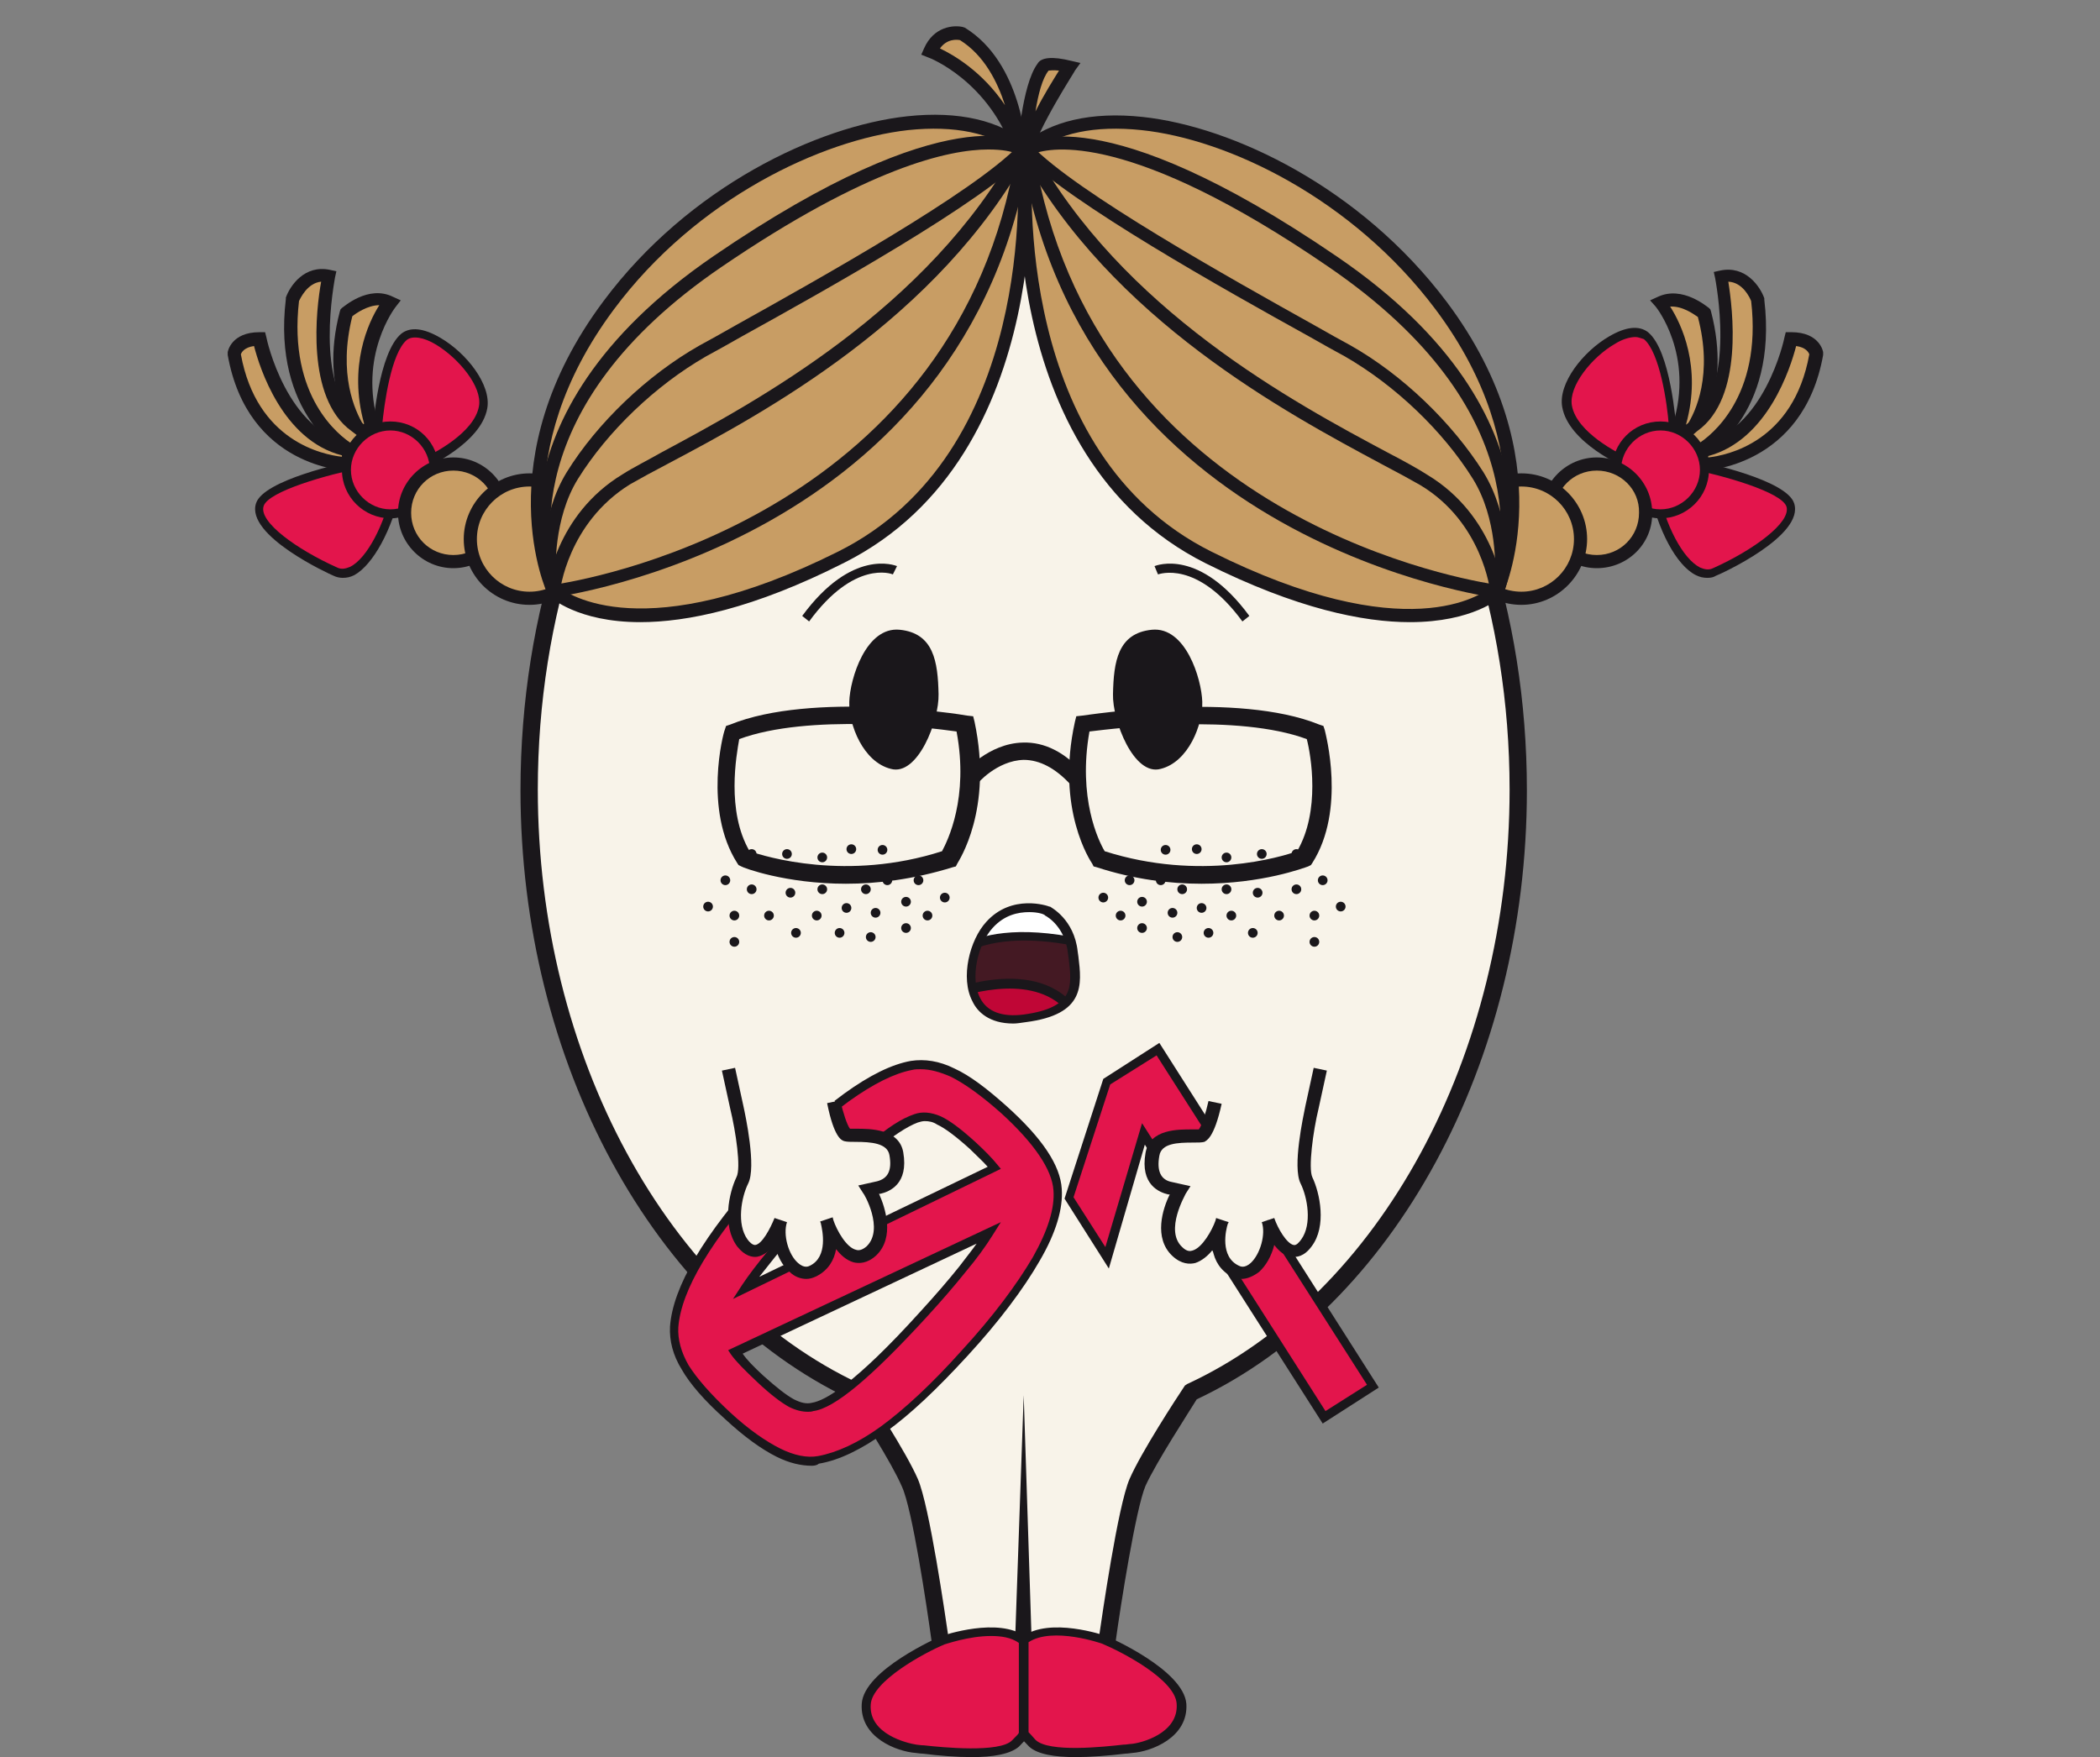 <?xml version="1.0" encoding="utf-8"?>
<!-- Generator: Adobe Illustrator 19.2.0, SVG Export Plug-In . SVG Version: 6.00 Build 0)  -->
<svg version="1.1" id="Calque_1" xmlns="http://www.w3.org/2000/svg" xmlns:xlink="http://www.w3.org/1999/xlink" x="0px" y="0px"
	 viewBox="0 0 303.4 253.9" style="enable-background:new 0 0 303.4 253.9;" xml:space="preserve">
<rect x="0" y="0" width="303.4" height="253.9" fill="#808080" stroke="none"/>
<style type="text/css">
	.st0{display:none;fill:#D1D6D1;}
	.st1{fill:#FFFFFF;}
	.st2{fill:#E3154C;}
	.st3{fill:#1A171B;}
	.st4{fill:#C89D64;}
	.st5{fill:#F8F3E9;}
	.st6{clip-path:url(#SVGID_2_);}
	.st7{fill:#441923;}
	.st8{clip-path:url(#SVGID_4_);}
	.st9{clip-path:url(#SVGID_6_);}
	.st10{fill:#C00636;}
	.st11{fill:none;}
</style>
<circle class="st0" cx="151.7" cy="126.9" r="124.5"/>
<g>
	<g>
		<path class="st1" d="M211.1,113.7c-3.7-9-10.7-13.6-20.8-13.6c0,0-6.6,0-12.1,0c2.1-4.6,4.3-11.4,4.3-19.5c0-2.2-0.2-4.5-0.6-6.9
			c-1.6-9.4-8-14.4-17.2-13.4c-3.6,0.4-4.9,3.9-7.9,12.2c-2.5,6.9-5.9,16.4-10.8,24c-3.6,5.6-10.1,10-15.6,12.7v-0.7h-40V168h40.1
			v-3.3c6.3-0.3,9.9-0.1,10.7,0.1l7.2,4.2l5.4,3.3c5.2,2.8,28,3.1,37.7,1.6c12.6-1.8,15.6-12.1,15.7-12.6
			C208.1,158.1,216.7,127.5,211.1,113.7z M199.6,159.3c-0.1,0.2-1.9,5.9-9.3,6.9c-10.5,1.6-30,0.6-32.9-0.8l-4.8-3l-9-5.1
			c-2.1-0.7-6.8-0.8-13.2-0.5v-39.2c6.5-2.6,16.4-8.2,22.1-16.9c5.5-8.4,9-18.3,11.7-25.6c0,0,2.3-5.8,2.9-7.1c4,0,6.2,2.2,7,7
			c0.3,1.9,0.5,3.7,0.5,5.5c0,11.8-6.1,21.2-6.1,21.3l-4,6.1h25.8c6.9,0,11.1,2.7,13.6,8.7C207.7,126.2,202,150.7,199.6,159.3z"/>
	</g>
</g>
<g>
	<g>
		<g>
			<g>
				<g>
					<g>
						<path class="st2" d="M241.6,61.8c0,0-0.7-10.7-3.8-13.2s-12.2,5.3-11.4,10.2s8.9,8.3,8.9,8.3L241.6,61.8z"/>
					</g>
				</g>
			</g>
		</g>
		<g>
			<g>
				<g>
					<g>
						<path class="st3" d="M235.4,67.8l-0.4-0.2c-0.3-0.1-8.4-3.6-9.3-8.8c-0.6-3.4,3-8,6.8-10.2c2.4-1.4,4.3-1.6,5.6-0.6
							c3.3,2.7,4,13.3,4.1,13.7V62L235.4,67.8z M236.3,48.7c-0.8,0-1.9,0.3-3,1c-3.3,1.9-6.7,6.1-6.2,8.9c0.7,3.9,6.7,6.9,8.2,7.6
							l5.8-4.7c-0.2-3.1-1.3-10.6-3.6-12.5C237.1,48.9,236.7,48.7,236.3,48.7z"/>
					</g>
				</g>
			</g>
		</g>
	</g>
	<g>
		<g>
			<g>
				<g>
					<g>
						<path class="st2" d="M244,67c0,0,13.6,2.7,14.7,5.9c1.1,3.2-6.3,7.6-10.9,9.7c-3.3,1.5-7.3-4.8-8.8-12.1C237,61,244,67,244,67
							z"/>
					</g>
				</g>
			</g>
		</g>
		<g>
			<g>
				<g>
					<g>
						<path class="st3" d="M246.7,83.5c-0.6,0-1.1-0.1-1.7-0.4c-2.8-1.4-5.5-6.5-6.7-12.4c-0.7-3.3-0.4-5.2,0.8-5.9
							c1.7-1,4.5,1.1,5.1,1.6c2.7,0.5,13.9,3,15,6.3c1.6,4.7-10.7,10.3-11.3,10.5C247.6,83.4,247.2,83.5,246.7,83.5z M240.2,65.8
							c-0.2,0-0.3,0-0.5,0.1c-0.3,0.2-1,1-0.2,4.6c1.1,5.4,3.6,10.2,6.1,11.5c0.7,0.3,1.3,0.4,1.9,0.1c5.8-2.6,11.3-6.6,10.6-8.9
							c-0.7-2.1-9.1-4.5-14.2-5.5h-0.2l-0.1-0.1C242.7,66.7,241.2,65.8,240.2,65.8z"/>
					</g>
				</g>
			</g>
		</g>
	</g>
	<g>
		<g>
			<g>
				<g>
					<path class="st4" d="M246.1,67c0,0,13.5-0.2,16.3-15.9c0,0-0.3-2.1-3.6-2.1c0,0-2.9,14.3-13.2,16.2L246.1,67z"/>
				</g>
			</g>
		</g>
		<g>
			<g>
				<g>
					<path class="st3" d="M245.4,68l-1.1-3.6l1.1-0.2c9.5-1.7,12.4-15.3,12.4-15.4L258,48h0.8c4.1,0,4.6,2.8,4.6,2.9v0.2v0.2
						C260.5,67.5,246.3,68,246.1,68H245.4z M246.8,65.9v0.2c2.7-0.3,12.3-2.2,14.6-14.9c-0.1-0.3-0.5-1-1.9-1.2
						C258.7,53.1,255.4,63.6,246.8,65.9z"/>
				</g>
			</g>
		</g>
	</g>
	<g>
		<g>
			<g>
				<g>
					<path class="st4" d="M243.8,63c0,0,5.4-6.4,2.4-17.8c0,0-3.3-3-6.3-1.5c0,0,5.9,7.3,2.6,17.9L243.8,63z"/>
				</g>
			</g>
		</g>
		<g>
			<g>
				<g>
					<path class="st3" d="M243.9,64.4l-2.4-2.6l0.2-0.5c3.1-10-2.4-16.9-2.5-17l-0.8-0.9l1.1-0.5c3.6-1.7,7.2,1.5,7.4,1.6l0.2,0.2
						l0.1,0.3c3.1,11.8-2.3,18.4-2.6,18.6L243.9,64.4z M243.6,61.3l0.1,0.2c1.3-2,3.8-7.4,1.6-15.7c-0.6-0.4-2.2-1.6-4-1.5
						C242.9,46.8,245.9,53,243.6,61.3z"/>
				</g>
			</g>
		</g>
	</g>
	<g>
		<g>
			<g>
				<g>
					<path class="st4" d="M245.6,65.2c0,0,10.4-5.6,8.4-21.9c0,0-1.5-4.2-5.3-3.4c0,0,3.4,16.5-3.9,21.7l-3.1,2.5L245.6,65.2z"/>
				</g>
			</g>
		</g>
		<g>
			<g>
				<g>
					<path class="st3" d="M245.7,66.2l-6.1-1.7l4.6-3.6c6.8-4.8,3.6-20.6,3.6-20.7l-0.2-0.9l0.9-0.2c3.7-0.8,5.8,2.3,6.4,4v0.2
						c2,16.8-8.5,22.6-8.9,22.8L245.7,66.2z M243.7,63.6l1.7,0.5c1.7-1.1,9.2-6.7,7.6-20.6c-0.2-0.5-1.2-2.7-3.3-2.8
						c0.6,3.8,2.3,16.8-4.5,21.6L243.7,63.6z"/>
				</g>
			</g>
		</g>
	</g>
	<g>
		<g>
			<g>
				<g>
					<g>
						<circle class="st2" cx="239.9" cy="67.9" r="6.3"/>
					</g>
				</g>
			</g>
		</g>
		<g>
			<g>
				<g>
					<g>
						<path class="st3" d="M239.9,74.9c-3.8,0-7-3.1-7-7s3.1-7,7-7s7,3.1,7,7S243.7,74.9,239.9,74.9z M239.9,62.2
							c-3.1,0-5.7,2.6-5.7,5.7s2.6,5.7,5.7,5.7s5.7-2.6,5.7-5.7S243,62.2,239.9,62.2z"/>
					</g>
				</g>
			</g>
		</g>
	</g>
	<g>
		<g>
			<g>
				<g>
					<g>
						<path class="st5" d="M219.3,114.1c0-51.1-32-92.5-71.4-92.5S76.5,63,76.5,114.1c0,40.1,19.7,74.2,47.3,87
							c0.7,1.1,6,9.2,7.7,13c1.8,4.1,4.4,22.8,4.4,22.8s4,5.2,12.1,1.7c8.1,3.5,12.1-1.7,12.1-1.7s2.5-18.6,4.4-22.8
							c1.7-3.8,6.9-11.9,7.7-13C199.6,188.3,219.3,154.2,219.3,114.1z"/>
					</g>
				</g>
			</g>
		</g>
		<g>
			<g>
				<g>
					<g>
						<path class="st3" d="M142.6,241.2c-5.1,0-7.8-3.4-7.8-3.4l-0.2-0.3v-0.3c-0.7-5.1-2.8-19.2-4.3-22.4
							c-1.5-3.5-6.2-10.8-7.4-12.6c-28.5-13.5-47.7-48.8-47.7-88c0-51.7,32.6-93.7,72.7-93.7s72.7,42,72.7,93.7
							c0,39.3-19.2,74.6-47.7,88c-1.1,1.8-5.8,9-7.4,12.5c-1.4,3.3-3.6,17.3-4.3,22.4v0.3l-0.2,0.3c0,0.1-4.5,5.8-13.1,2.3
							C145.9,240.8,144.1,241.2,142.6,241.2z M137,236.4c0.8,0.9,4.2,3.8,10.4,1.1l0.5-0.2l0.5,0.2c6.1,2.7,9.5-0.2,10.4-1.1
							c0.4-2.7,2.7-18.8,4.4-22.7s6.8-11.7,7.8-13.2l0.2-0.3l0.3-0.2c27.9-12.9,46.6-47.5,46.6-85.9c0-50.3-31.5-91.2-70.2-91.2
							s-70.2,40.9-70.2,91.2c0,38.4,18.7,72.9,46.6,85.9l0.3,0.2l0.2,0.3c1,1.5,6.1,9.3,7.8,13.2C134.3,217.6,136.6,233.7,137,236.4
							z"/>
					</g>
				</g>
			</g>
		</g>
	</g>
	<g>
		<g>
			<g>
				<g>
					<g>
						<path class="st2" d="M54.6,61.8c0,0,0.7-10.7,3.8-13.2s12.2,5.3,11.4,10.2s-8.9,8.3-8.9,8.3L54.6,61.8z"/>
					</g>
				</g>
			</g>
		</g>
		<g>
			<g>
				<g>
					<g>
						<path class="st3" d="M60.8,67.8l-6.9-5.6v-0.3c0-0.4,0.8-11,4.1-13.7c1.3-1,3.2-0.8,5.6,0.6C67.4,51,71,55.6,70.4,59
							c-0.9,5.1-8.9,8.6-9.3,8.8H60.8z M55.2,61.6l5.8,4.7c1.5-0.7,7.5-3.7,8.2-7.6c0.5-2.8-2.9-6.9-6.2-8.9
							c-1.8-1.1-3.4-1.3-4.2-0.7C56.5,51,55.5,58.4,55.2,61.6z"/>
					</g>
				</g>
			</g>
		</g>
	</g>
	<g>
		<g>
			<g>
				<g>
					<g>
						<path class="st2" d="M52.2,67c0,0-13.6,2.7-14.7,5.9c-1.1,3.2,6.3,7.6,10.9,9.7c3.3,1.5,7.3-4.8,8.8-12.1
							C59.3,61,52.2,67,52.2,67z"/>
					</g>
				</g>
			</g>
		</g>
		<g>
			<g>
				<g>
					<g>
						<path class="st3" d="M49.5,83.5c-0.4,0-0.9-0.1-1.3-0.3C47.7,83,35.4,77.4,37,72.7c1.1-3.3,12.3-5.8,15-6.3
							c0.7-0.6,3.4-2.6,5.1-1.6c1.2,0.7,1.5,2.7,0.8,5.9c-1.2,5.8-4,10.9-6.7,12.4C50.6,83.4,50.1,83.5,49.5,83.5z M56,65.8
							c-0.9,0-2.5,0.9-3.4,1.7l-0.1,0.1h-0.2c-5.1,1-13.5,3.4-14.2,5.5c-0.8,2.3,4.8,6.3,10.6,8.9c0.6,0.3,1.2,0.2,1.9-0.1
							c2.4-1.2,5-6.1,6.1-11.5c0.7-3.6,0.1-4.4-0.2-4.6C56.3,65.8,56.2,65.8,56,65.8z"/>
					</g>
				</g>
			</g>
		</g>
	</g>
	<g>
		<g>
			<g>
				<g>
					<path class="st4" d="M50.1,67c0,0-13.5-0.2-16.3-15.9c0,0,0.3-2.1,3.6-2.1c0,0,2.9,14.3,13.2,16.2L50.1,67z"/>
				</g>
			</g>
		</g>
		<g>
			<g>
				<g>
					<path class="st3" d="M50.8,68h-0.7c-0.1,0-14.3-0.4-17.2-16.7v-0.2v-0.2c0-0.1,0.5-2.9,4.6-2.9h0.8l0.2,0.8
						c0,0.1,2.9,13.7,12.4,15.4l1.1,0.2L50.8,68z M34.8,51.2C37.1,63.8,46.7,65.7,49.4,66v-0.2C40.8,63.6,37.5,53.1,36.7,50
						C35.3,50.2,34.9,50.9,34.8,51.2z"/>
				</g>
			</g>
		</g>
	</g>
	<g>
		<g>
			<g>
				<g>
					<path class="st4" d="M52.4,63c0,0-5.4-6.4-2.4-17.8c0,0,3.3-3,6.3-1.5c0,0-5.9,7.3-2.6,17.9L52.4,63z"/>
				</g>
			</g>
		</g>
		<g>
			<g>
				<g>
					<path class="st3" d="M52.4,64.4l-0.7-0.8c-0.2-0.3-5.7-6.9-2.6-18.6l0.1-0.3l0.2-0.2c0.2-0.1,3.8-3.4,7.4-1.6l1.1,0.5l-0.7,0.9
						c-0.1,0.1-5.5,7.1-2.5,17l0.2,0.5L52.4,64.4z M50.9,45.7c-2.1,8.4,0.4,13.7,1.6,15.7l0.1-0.2c-2.3-8.3,0.6-14.6,2.2-17.1
						C53.1,44.1,51.4,45.3,50.9,45.7z"/>
				</g>
			</g>
		</g>
	</g>
	<g>
		<g>
			<g>
				<g>
					<path class="st4" d="M50.7,65.2c0,0-10.4-5.6-8.4-21.9c0,0,1.5-4.2,5.3-3.4c0,0-3.4,16.5,3.9,21.7l3.1,2.5L50.7,65.2z"/>
				</g>
			</g>
		</g>
		<g>
			<g>
				<g>
					<path class="st3" d="M50.5,66.2L50.2,66c-0.4-0.2-10.9-6.1-8.9-22.8V43c0.6-1.7,2.7-4.8,6.4-4l0.9,0.2l-0.2,0.9
						c0,0.2-3.2,15.9,3.5,20.7l4.6,3.6L50.5,66.2z M43.2,43.5c-1.6,13.9,5.9,19.5,7.6,20.6l1.7-0.5l-1.7-1.3
						c-6.7-4.8-5.1-17.8-4.4-21.6C44.4,40.9,43.4,43.1,43.2,43.5z"/>
				</g>
			</g>
		</g>
	</g>
	<g>
		<g>
			<g>
				<g>
					<g>
						<circle class="st2" cx="56.4" cy="67.9" r="6.3"/>
					</g>
				</g>
			</g>
		</g>
		<g>
			<g>
				<g>
					<g>
						<path class="st3" d="M56.4,74.9c-3.8,0-7-3.1-7-7s3.1-7,7-7s7,3.1,7,7S60.2,74.9,56.4,74.9z M56.4,62.2
							c-3.1,0-5.7,2.6-5.7,5.7s2.6,5.7,5.7,5.7s5.7-2.6,5.7-5.7S59.5,62.2,56.4,62.2z"/>
					</g>
				</g>
			</g>
		</g>
	</g>
	<g>
		<g>
			<g>
				<g>
					<circle class="st4" cx="65.5" cy="74.1" r="7.1"/>
				</g>
			</g>
		</g>
		<g>
			<g>
				<g>
					<path class="st3" d="M65.5,82.1c-4.4,0-8-3.6-8-8s3.6-8,8-8s8,3.6,8,8S69.9,82.1,65.5,82.1z M65.5,68c-3.4,0-6.1,2.7-6.1,6.1
						s2.7,6.1,6.1,6.1c3.4,0,6.1-2.7,6.1-6.1S68.9,68,65.5,68z"/>
				</g>
			</g>
		</g>
	</g>
	<g>
		<g>
			<g>
				<g>
					<circle class="st4" cx="230.7" cy="74.1" r="7.1"/>
				</g>
			</g>
		</g>
		<g>
			<g>
				<g>
					<path class="st3" d="M230.7,82.1c-4.4,0-8-3.6-8-8s3.6-8,8-8s8,3.6,8,8C238.8,78.5,235.2,82.1,230.7,82.1z M230.7,68
						c-3.4,0-6.1,2.7-6.1,6.1s2.7,6.1,6.1,6.1c3.4,0,6.1-2.7,6.1-6.1C236.9,70.7,234.1,68,230.7,68z"/>
				</g>
			</g>
		</g>
	</g>
	<g>
		<g>
			<g>
				<g>
					<circle class="st4" cx="76.5" cy="77.9" r="8.6"/>
				</g>
			</g>
		</g>
		<g>
			<g>
				<g>
					<path class="st3" d="M76.5,87.4c-5.3,0-9.5-4.3-9.5-9.5s4.3-9.5,9.5-9.5s9.5,4.3,9.5,9.5S81.7,87.4,76.5,87.4z M76.5,70.3
						c-4.2,0-7.6,3.4-7.6,7.6s3.4,7.6,7.6,7.6s7.6-3.4,7.6-7.6C84.1,73.7,80.7,70.3,76.5,70.3z"/>
				</g>
			</g>
		</g>
	</g>
	<g>
		<g>
			<g>
				<g>
					<circle class="st4" cx="219.8" cy="77.9" r="8.6"/>
				</g>
			</g>
		</g>
		<g>
			<g>
				<g>
					<path class="st3" d="M219.8,87.4c-5.3,0-9.5-4.3-9.5-9.5s4.3-9.5,9.5-9.5c5.3,0,9.5,4.3,9.5,9.5S225,87.4,219.8,87.4z
						 M219.8,70.3c-4.2,0-7.6,3.4-7.6,7.6s3.4,7.6,7.6,7.6c4.2,0,7.6-3.4,7.6-7.6C227.4,73.7,224,70.3,219.8,70.3z"/>
				</g>
			</g>
		</g>
	</g>
	<g>
		<g>
			<g>
				<g>
					<path class="st4" d="M147.4,22c0,0-0.5-12.3-8.5-17.1c0,0-3.1-0.7-4.6,2.5C134.4,7.4,143.7,10.8,147.4,22z"/>
				</g>
			</g>
		</g>
		<g>
			<g>
				<g>
					<path class="st3" d="M148.7,28.8l-2.2-6.5c-3.5-10.6-12.3-14-12.4-14l-1-0.4l0.4-0.9c1.4-3.2,4.3-3.4,5.6-3.1l0.3,0.1
						c8.3,5.1,8.9,17.4,8.9,17.9L148.7,28.8z M135.8,7c1.9,0.9,6.1,3.3,9.4,8.2c-1.1-3.4-3-7.2-6.5-9.4C138.2,5.7,136.8,5.6,135.8,7
						z"/>
				</g>
			</g>
		</g>
	</g>
	<g>
		<g>
			<g>
				<g>
					<path class="st4" d="M147.9,22.6c0,0,0.6-10.2,2.9-13c0,0,0.2-0.8,3.8,0C154.6,9.6,149.1,17.9,147.9,22.6z"/>
				</g>
			</g>
		</g>
		<g>
			<g>
				<g>
					<path class="st3" d="M148.8,22.9l-1.9-0.3c0.1-1.1,0.7-10.3,3-13.4c0.5-0.9,2.1-1.1,4.9-0.4l1.3,0.3l-0.8,1.1
						C155.4,10.2,150,18.3,148.8,22.9z M151.5,10.2c-0.9,1.1-1.5,3.4-1.9,5.9c1.2-2.4,2.6-4.6,3.4-5.9
						C152.1,10.1,151.7,10.2,151.5,10.2z"/>
				</g>
			</g>
		</g>
	</g>
	<g>
		<g>
			<g>
				<g>
					<path class="st4" d="M147.9,21.6c0,0,4.5,43.5-26.3,58.9S80,85.4,80,85.4s-8.9-18.6,8-41.3S136,11.4,147.9,21.6z"/>
				</g>
			</g>
		</g>
		<g>
			<g>
				<g>
					<path class="st3" d="M92.5,89.9c-9.1,0-13-3.6-13.2-3.8l-0.2-0.3c-0.1-0.2-9-19.4,8.1-42.3c12.3-16.5,30.9-25.3,43.9-26.7
						c7.4-0.8,13.4,0.6,17.4,4l0.3,0.2v0.4c0,0.4,4.2,44.3-26.8,59.9C108.8,88,99.2,89.9,92.5,89.9z M80.7,84.8
						c1.2,1,12.4,8.9,40.4-5.1c28.4-14.2,26.2-53.3,25.8-57.6c-3.6-2.9-9-4-15.7-3.3c-12.5,1.4-30.6,9.9-42.5,25.9
						C73.2,65.5,79.9,83,80.7,84.8z"/>
				</g>
			</g>
		</g>
	</g>
	<g>
		<g>
			<g>
				<g>
					<path class="st3" d="M79.4,86.5l-0.3-0.7c-0.1-0.3-10.3-25.3,24-48.8c34.2-23.4,44.9-16.5,45.3-16.2l0.5,0.3l-0.1,0.6
						c-8.9,56.7-68.2,64.5-68.7,64.6L79.4,86.5z M142.8,21.6c-5.7,0-17.5,2.6-38.6,17C74.3,59,79.3,80.3,80.6,84.4
						c6.8-1.1,57.8-11,66.2-62.2C146.2,21.9,144.9,21.6,142.8,21.6z"/>
				</g>
			</g>
		</g>
	</g>
	<g>
		<g>
			<g>
				<g>
					<path class="st3" d="M80.9,85.5L79,85.3c0-0.4,1.2-10.9,11-16.8c1.4-0.9,3.4-1.9,5.7-3.2c13.4-7.2,38.4-20.6,51.3-44.2l1.7,0.9
						c-13.1,24.1-38.4,37.7-52,44.9c-2.3,1.2-4.3,2.3-5.7,3.1C82,75.6,80.9,85.4,80.9,85.5z"/>
				</g>
			</g>
		</g>
	</g>
	<g>
		<g>
			<g>
				<g>
					<path class="st3" d="M78.4,82.7c0-0.3-0.4-8.2,3.5-14.5c4.4-7.1,11.6-14,19.2-18.3c1.3-0.7,3.1-1.7,5.2-2.9
						c12-6.7,34.4-19.2,40.9-26l1.4,1.3c-6.7,7-29.3,19.6-41.4,26.3c-2.1,1.2-3.9,2.2-5.2,2.9c-7.3,4.2-14.2,10.8-18.5,17.7
						c-3.6,5.8-3.2,13.3-3.2,13.4L78.4,82.7z"/>
				</g>
			</g>
		</g>
	</g>
	<g>
		<g>
			<g>
				<g>
					<path class="st4" d="M148.3,21.6c0,0-4.5,43.5,26.3,58.9s41.6,4.9,41.6,4.9s8.9-18.6-8-41.3S160.2,11.4,148.3,21.6z"/>
				</g>
			</g>
		</g>
		<g>
			<g>
				<g>
					<path class="st3" d="M203.7,89.9c-6.7,0-16.3-1.9-29.5-8.5c-31.1-15.6-26.9-59.4-26.8-59.9v-0.4l0.3-0.2c4-3.4,10-4.8,17.4-4
						c13,1.4,31.5,10.2,43.9,26.7c17.1,22.8,8.2,42.1,8.1,42.3l-0.2,0.3C216.7,86.4,212.8,89.9,203.7,89.9z M149.2,22.1
						c-0.3,4.3-2.6,43.4,25.8,57.6c28.2,14.1,39.2,6.2,40.4,5.1c0.8-1.9,7.5-19.4-8-40.1c-12-16-30-24.6-42.5-25.9
						C158.2,18.1,152.8,19.2,149.2,22.1z"/>
				</g>
			</g>
		</g>
	</g>
	<g>
		<g>
			<g>
				<g>
					<path class="st3" d="M216.9,86.5l-0.7-0.1c-0.6-0.1-59.9-7.9-68.7-64.6l-0.1-0.6l0.5-0.3c0.4-0.3,11.1-7.2,45.3,16.2
						c34.3,23.4,24.1,48.5,24,48.8L216.9,86.5z M149.4,22.2c8.5,51.3,59.5,61.1,66.2,62.2c1.4-4.1,6.6-25.1-23.6-45.8
						C163.3,18.9,151.8,21.3,149.4,22.2z"/>
				</g>
			</g>
		</g>
	</g>
	<g>
		<g>
			<g>
				<g>
					<path class="st3" d="M215.3,85.5c0-0.1-1.1-10-10.1-15.4c-1.4-0.8-3.4-1.9-5.7-3.1c-13.6-7.3-38.9-20.8-52-44.9l1.7-0.9
						c12.8,23.6,37.8,37,51.3,44.2c2.3,1.2,4.3,2.3,5.7,3.2c9.8,5.9,11,16.4,11,16.8L215.3,85.5z"/>
				</g>
			</g>
		</g>
	</g>
	<g>
		<g>
			<g>
				<g>
					<path class="st3" d="M217.9,82.7l-1.9-0.1c0-0.1,0.4-7.6-3.2-13.4c-4.3-6.9-11.2-13.5-18.5-17.7c-1.3-0.7-3.1-1.7-5.2-2.9
						c-12.1-6.7-34.6-19.3-41.4-26.3L149,21c6.5,6.8,28.9,19.3,40.9,26c2.1,1.2,3.9,2.2,5.2,2.9c7.6,4.3,14.7,11.2,19.2,18.3
						C218.2,74.5,217.9,82.4,217.9,82.7z"/>
				</g>
			</g>
		</g>
	</g>
	<g>
		<g>
			<g>
				<g>
					<g>
						<g>
							<path class="st2" d="M139.4,195.6c-4.4,4.8-8.3,8.5-11.7,11c-3.4,2.5-6.6,4-9.4,4.5c-1.7,0.3-3.7-0.1-5.8-1.2
								c-2.2-1-4.6-2.8-7.4-5.4c-2.9-2.6-4.9-4.9-6.1-6.9s-1.7-3.9-1.6-5.8c0.4-5.5,4.8-13,13.3-22.3c4.3-4.7,8.2-8.3,11.7-10.9
								c3.5-2.6,6.7-4.1,9.3-4.6c1.9-0.3,3.8,0,6,1.1c2.1,1,4.6,2.8,7.5,5.4c4.9,4.5,7.5,8.3,7.7,11.5c0.2,2.7-0.8,6-3.1,10
								C147.5,186,144.1,190.5,139.4,195.6z M116.8,175.1c-2,2.2-3.7,4.2-5.2,6s-2.8,3.5-3.8,5l35.9-17.4c-0.8-1-1.8-2-3.2-3.2
								c-2-1.9-3.7-3.1-4.9-3.6c-1.2-0.6-2.3-0.7-3.3-0.3c-1.7,0.6-3.8,2-6.4,4.2C123.5,168,120.4,171.1,116.8,175.1z M109.9,199.3
								c1.9,1.7,3.4,2.9,4.5,3.5s2.1,0.8,3,0.6c2.9-0.4,8.2-4.8,15.9-13.3c2.2-2.5,4.1-4.7,5.7-6.6c1.6-1.9,2.8-3.7,3.9-5.3
								l-36.7,17.2C106.9,196.4,108.1,197.6,109.9,199.3z"/>
						</g>
					</g>
				</g>
			</g>
		</g>
		<g>
			<g>
				<g>
					<g>
						<g>
							<path class="st3" d="M117.3,211.8c-1.6,0-3.3-0.4-5.1-1.3c-2.2-1.1-4.7-2.9-7.5-5.5c-2.9-2.6-5-5-6.2-7.1
								c-1.3-2.1-1.8-4.2-1.7-6.2c0.4-5.7,4.8-13.2,13.4-22.7c4.3-4.7,8.2-8.4,11.8-11c3.6-2.6,6.8-4.2,9.6-4.7c2-0.3,4.1,0,6.3,1.1
								c2.2,1,4.7,2.9,7.6,5.5c5.1,4.6,7.7,8.5,7.9,11.9c0.2,2.8-0.8,6.3-3.2,10.4c-2.3,4-5.8,8.7-10.4,13.7
								c-4.4,4.8-8.3,8.5-11.8,11s-6.7,4.1-9.7,4.6C118.1,211.7,117.7,211.8,117.3,211.8z M133,154.5c-0.4,0-0.8,0-1.2,0.1
								c-2.6,0.5-5.6,2-9.1,4.5s-7.4,6.2-11.6,10.8c-8.3,9.2-12.7,16.5-13.1,21.9c-0.1,1.7,0.4,3.6,1.5,5.5c1.2,1.9,3.2,4.2,6,6.8
								c2.7,2.5,5.2,4.2,7.2,5.2s3.9,1.4,5.5,1.1c2.7-0.5,5.8-1.9,9.1-4.3c3.4-2.5,7.3-6.1,11.6-10.9l0,0c4.6-5,8-9.6,10.3-13.5
								c2.2-3.9,3.2-7.1,3-9.7c-0.2-3-2.8-6.8-7.5-11.1c-2.8-2.5-5.3-4.3-7.3-5.3C135.8,154.9,134.4,154.5,133,154.5z M116.7,204
								c-0.8,0-1.7-0.2-2.7-0.7c-1.1-0.6-2.7-1.8-4.6-3.6l0,0c-1.8-1.7-3.1-3-3.8-4l-0.4-0.6l39.4-18.5l-1.2,1.9
								c-1,1.6-2.3,3.4-3.9,5.3c-1.6,2-3.5,4.2-5.7,6.6c-7.9,8.6-13.2,13.1-16.3,13.5C117.2,204,117,204,116.7,204z M110.3,198.8
								c1.9,1.7,3.3,2.8,4.4,3.4c1,0.5,1.8,0.7,2.6,0.5c1.9-0.3,6.2-2.7,15.6-13.1c2.2-2.4,4.1-4.6,5.7-6.6c0.9-1.2,1.8-2.3,2.5-3.3
								l-33.8,15.9C107.9,196.5,108.9,197.5,110.3,198.8L110.3,198.8z M105.9,187.7l1.3-2c1-1.5,2.3-3.2,3.8-5s3.3-3.9,5.2-6
								c3.6-4,6.8-7.2,9.3-9.4c2.6-2.3,4.8-3.7,6.6-4.3c1.1-0.4,2.4-0.3,3.8,0.3c1.3,0.6,2.9,1.8,5,3.7c1.3,1.2,2.4,2.3,3.2,3.3
								l0.5,0.6L105.9,187.7z M133.6,162c-0.3,0-0.7,0.1-1,0.2c-1.6,0.6-3.7,2-6.2,4.1c-2.5,2.2-5.6,5.3-9.2,9.3l0,0
								c-2,2.2-3.7,4.2-5.2,6c-0.8,1-1.6,2-2.3,2.9l33-15.9c-0.7-0.8-1.6-1.6-2.6-2.6c-2-1.8-3.6-3-4.7-3.5
								C134.8,162.1,134.2,162,133.6,162z"/>
						</g>
					</g>
				</g>
			</g>
		</g>
	</g>
	<g>
		<g>
			<g>
				<g>
					<g>
						<g>
							<path class="st2" d="M165.2,163.8l-5.2,17.9l-5.5-8.6l5.5-16.8l7.4-4.7l31,48.7l-7.1,4.5L165.2,163.8z"/>
						</g>
					</g>
				</g>
			</g>
		</g>
		<g>
			<g>
				<g>
					<g>
						<g>
							<path class="st3" d="M191.1,205.7l-25.7-40.3l-5.2,17.9l-6.4-10.1l5.6-17.3l8.1-5.2l31.7,49.8L191.1,205.7z M165,162.3
								l26.5,41.6l6-3.8l-30.4-47.6l-6.7,4.2l-5.3,16.3l4.6,7.2L165,162.3z"/>
						</g>
					</g>
				</g>
			</g>
		</g>
	</g>
	<g>
		<g>
			<g>
				<g>
					<path class="st3" d="M122.2,127.7c-8.7,0-14.8-2.3-15.1-2.5l-0.4-0.2l-0.2-0.3c-4.9-7.7-2-18.8-1.8-19.2l0.2-0.6l0.6-0.2
						c11.8-4.8,33.3-1.5,34.2-1.3l0.9,0.1l0.2,0.8c2.7,12.7-2.3,20.1-2.5,20.5l-0.2,0.4l-0.4,0.1
						C131.9,127.1,126.7,127.7,122.2,127.7z M108.3,123c2.3,0.8,14.1,4.4,27.8,0c0.8-1.5,3.9-7.7,2.1-17.3
						c-4.1-0.6-21.4-2.6-31.4,1.1C106.4,109.1,104.9,117.2,108.3,123z"/>
				</g>
			</g>
		</g>
	</g>
	<g>
		<g>
			<g>
				<g>
					<path class="st3" d="M173.6,127.7c-4.5,0-9.7-0.6-15.2-2.4l-0.4-0.1l-0.2-0.4c-0.2-0.3-5.3-7.8-2.5-20.5l0.2-0.8l0.9-0.1
						c0.9-0.1,22.4-3.5,34.2,1.3l0.6,0.2l0.2,0.6c0.1,0.5,3.1,11.5-1.8,19.2l-0.2,0.3l-0.4,0.2C188.4,125.4,182.4,127.7,173.6,127.7
						z M159.6,123c13.8,4.4,25.6,0.8,27.8,0c3.4-5.8,2-13.9,1.4-16.2c-10-3.7-27.3-1.6-31.4-1.1C155.7,115.3,158.7,121.5,159.6,123z
						"/>
				</g>
			</g>
		</g>
	</g>
	<g>
		<g>
			<g>
				<g>
					<path class="st3" d="M135.6,100.3c-0.1-4.7-0.7-8.8-5.6-9.3c-4.9-0.5-7.2,7.1-7.3,10.4s2,8.7,6,9.7
						C132.6,112.2,135.7,104.1,135.6,100.3z"/>
				</g>
			</g>
		</g>
	</g>
	<g>
		<g>
			<g>
				<g>
					<path class="st3" d="M116.9,89.8l-1-0.8c7.2-9.8,13.4-7.3,13.7-7.2L129,83C128.8,82.9,123.4,80.9,116.9,89.8z"/>
				</g>
			</g>
		</g>
	</g>
	<g>
		<g>
			<g>
				<g>
					<path class="st3" d="M160.8,100.3c0.1-4.7,0.7-8.8,5.6-9.3c4.9-0.5,7.2,7.1,7.3,10.4s-2,8.7-6,9.7
						C163.8,112.2,160.7,104.1,160.8,100.3z"/>
				</g>
			</g>
		</g>
	</g>
	<g>
		<g>
			<g>
				<g>
					<path class="st3" d="M179.5,89.8c-6.6-9-12.1-6.8-12.2-6.8l-0.5-1.2c0.3-0.1,6.5-2.6,13.7,7.2L179.5,89.8z"/>
				</g>
			</g>
		</g>
	</g>
	<g>
		<g>
			<g>
				<g>
					<g>
						<circle class="st3" cx="102.3" cy="131" r="0.7"/>
					</g>
				</g>
			</g>
		</g>
		<g>
			<g>
				<g>
					<g>
						<circle class="st3" cx="106.1" cy="136.1" r="0.7"/>
					</g>
				</g>
			</g>
		</g>
		<g>
			<g>
				<g>
					<g>
						<circle class="st3" cx="106.1" cy="132.3" r="0.7"/>
					</g>
				</g>
			</g>
		</g>
		<g>
			<g>
				<g>
					<g>
						<circle class="st3" cx="108.6" cy="128.5" r="0.7"/>
					</g>
				</g>
			</g>
		</g>
		<g>
			<g>
				<g>
					<g>
						<circle class="st3" cx="111.1" cy="132.3" r="0.7"/>
					</g>
				</g>
			</g>
		</g>
		<g>
			<g>
				<g>
					<g>
						<circle class="st3" cx="115" cy="134.8" r="0.7"/>
					</g>
				</g>
			</g>
		</g>
		<g>
			<g>
				<g>
					<g>
						<circle class="st3" cx="114.2" cy="129" r="0.7"/>
					</g>
				</g>
			</g>
		</g>
		<g>
			<g>
				<g>
					<g>
						<circle class="st3" cx="118" cy="132.3" r="0.7"/>
					</g>
				</g>
			</g>
		</g>
		<g>
			<g>
				<g>
					<g>
						<circle class="st3" cx="121.3" cy="134.8" r="0.7"/>
					</g>
				</g>
			</g>
		</g>
		<g>
			<g>
				<g>
					<g>
						<circle class="st3" cx="122.3" cy="131.2" r="0.7"/>
					</g>
				</g>
			</g>
		</g>
		<g>
			<g>
				<g>
					<g>
						<circle class="st3" cx="118.8" cy="128.5" r="0.7"/>
					</g>
				</g>
			</g>
		</g>
		<g>
			<g>
				<g>
					<g>
						<circle class="st3" cx="113.7" cy="123.4" r="0.7"/>
					</g>
				</g>
			</g>
		</g>
		<g>
			<g>
				<g>
					<g>
						<circle class="st3" cx="108.6" cy="123.4" r="0.7"/>
					</g>
				</g>
			</g>
		</g>
		<g>
			<g>
				<g>
					<g>
						<circle class="st3" cx="104.8" cy="127.2" r="0.7"/>
					</g>
				</g>
			</g>
		</g>
		<g>
			<g>
				<g>
					<g>
						<circle class="st3" cx="118.8" cy="123.9" r="0.7"/>
					</g>
				</g>
			</g>
		</g>
		<g>
			<g>
				<g>
					<g>
						<circle class="st3" cx="125.1" cy="128.5" r="0.7"/>
					</g>
				</g>
			</g>
		</g>
		<g>
			<g>
				<g>
					<g>
						<circle class="st3" cx="125.8" cy="135.4" r="0.7"/>
					</g>
				</g>
			</g>
		</g>
		<g>
			<g>
				<g>
					<g>
						<circle class="st3" cx="126.5" cy="131.9" r="0.7"/>
					</g>
				</g>
			</g>
		</g>
		<g>
			<g>
				<g>
					<g>
						<circle class="st3" cx="130.9" cy="134.1" r="0.7"/>
					</g>
				</g>
			</g>
		</g>
		<g>
			<g>
				<g>
					<g>
						<circle class="st3" cx="130.9" cy="130.3" r="0.7"/>
					</g>
				</g>
			</g>
		</g>
		<g>
			<g>
				<g>
					<g>
						<circle class="st3" cx="134" cy="132.3" r="0.7"/>
					</g>
				</g>
			</g>
		</g>
		<g>
			<g>
				<g>
					<g>
						<circle class="st3" cx="132.7" cy="127.2" r="0.7"/>
					</g>
				</g>
			</g>
		</g>
		<g>
			<g>
				<g>
					<g>
						<circle class="st3" cx="123" cy="122.7" r="0.7"/>
					</g>
				</g>
			</g>
		</g>
		<g>
			<g>
				<g>
					<g>
						<circle class="st3" cx="127.5" cy="122.8" r="0.7"/>
					</g>
				</g>
			</g>
		</g>
		<g>
			<g>
				<g>
					<g>
						<circle class="st3" cx="128.2" cy="127.2" r="0.7"/>
					</g>
				</g>
			</g>
		</g>
		<g>
			<g>
				<g>
					<g>
						<circle class="st3" cx="136.5" cy="129.7" r="0.7"/>
					</g>
				</g>
			</g>
		</g>
	</g>
	<g>
		<g>
			<g>
				<g>
					<g>
						<circle class="st3" cx="193.7" cy="131" r="0.7"/>
					</g>
				</g>
			</g>
		</g>
		<g>
			<g>
				<g>
					<g>
						<circle class="st3" cx="189.9" cy="136.1" r="0.7"/>
					</g>
				</g>
			</g>
		</g>
		<g>
			<g>
				<g>
					<g>
						<circle class="st3" cx="189.9" cy="132.3" r="0.7"/>
					</g>
				</g>
			</g>
		</g>
		<g>
			<g>
				<g>
					<g>
						<circle class="st3" cx="187.3" cy="128.5" r="0.7"/>
					</g>
				</g>
			</g>
		</g>
		<g>
			<g>
				<g>
					<g>
						<circle class="st3" cx="184.8" cy="132.3" r="0.7"/>
					</g>
				</g>
			</g>
		</g>
		<g>
			<g>
				<g>
					<g>
						<circle class="st3" cx="181" cy="134.8" r="0.7"/>
					</g>
				</g>
			</g>
		</g>
		<g>
			<g>
				<g>
					<g>
						<circle class="st3" cx="181.7" cy="129" r="0.7"/>
					</g>
				</g>
			</g>
		</g>
		<g>
			<g>
				<g>
					<g>
						<circle class="st3" cx="177.9" cy="132.3" r="0.7"/>
					</g>
				</g>
			</g>
		</g>
		<g>
			<g>
				<g>
					<g>
						<circle class="st3" cx="174.6" cy="134.8" r="0.7"/>
					</g>
				</g>
			</g>
		</g>
		<g>
			<g>
				<g>
					<g>
						<circle class="st3" cx="173.6" cy="131.2" r="0.7"/>
					</g>
				</g>
			</g>
		</g>
		<g>
			<g>
				<g>
					<g>
						<circle class="st3" cx="177.2" cy="128.5" r="0.7"/>
					</g>
				</g>
			</g>
		</g>
		<g>
			<g>
				<g>
					<g>
						<circle class="st3" cx="182.3" cy="123.4" r="0.7"/>
					</g>
				</g>
			</g>
		</g>
		<g>
			<g>
				<g>
					<g>
						<circle class="st3" cx="187.3" cy="123.4" r="0.7"/>
					</g>
				</g>
			</g>
		</g>
		<g>
			<g>
				<g>
					<g>
						<circle class="st3" cx="191.1" cy="127.2" r="0.7"/>
					</g>
				</g>
			</g>
		</g>
		<g>
			<g>
				<g>
					<g>
						<circle class="st3" cx="177.2" cy="123.9" r="0.7"/>
					</g>
				</g>
			</g>
		</g>
		<g>
			<g>
				<g>
					<g>
						<circle class="st3" cx="170.8" cy="128.5" r="0.7"/>
					</g>
				</g>
			</g>
		</g>
		<g>
			<g>
				<g>
					<g>
						<circle class="st3" cx="170.1" cy="135.4" r="0.7"/>
					</g>
				</g>
			</g>
		</g>
		<g>
			<g>
				<g>
					<g>
						<circle class="st3" cx="169.4" cy="131.9" r="0.7"/>
					</g>
				</g>
			</g>
		</g>
		<g>
			<g>
				<g>
					<g>
						<circle class="st3" cx="165" cy="134.1" r="0.7"/>
					</g>
				</g>
			</g>
		</g>
		<g>
			<g>
				<g>
					<g>
						<circle class="st3" cx="165" cy="130.3" r="0.7"/>
					</g>
				</g>
			</g>
		</g>
		<g>
			<g>
				<g>
					<g>
						<circle class="st3" cx="161.9" cy="132.3" r="0.7"/>
					</g>
				</g>
			</g>
		</g>
		<g>
			<g>
				<g>
					<g>
						<circle class="st3" cx="163.2" cy="127.2" r="0.7"/>
					</g>
				</g>
			</g>
		</g>
		<g>
			<g>
				<g>
					<g>
						<circle class="st3" cx="172.9" cy="122.7" r="0.7"/>
					</g>
				</g>
			</g>
		</g>
		<g>
			<g>
				<g>
					<g>
						<circle class="st3" cx="168.4" cy="122.8" r="0.7"/>
					</g>
				</g>
			</g>
		</g>
		<g>
			<g>
				<g>
					<g>
						<circle class="st3" cx="167.7" cy="127.2" r="0.7"/>
					</g>
				</g>
			</g>
		</g>
		<g>
			<g>
				<g>
					<g>
						<circle class="st3" cx="159.4" cy="129.7" r="0.7"/>
					</g>
				</g>
			</g>
		</g>
	</g>
	<g>
		<g>
			<g>
				<defs>
					<path id="SVGID_1_" d="M151.4,131.6c0,0-4.9-1.7-8.4,2.1s-5,14.8,5.1,13.5c8.4-1.1,7.5-5.1,7-9.5
						C154.6,133.1,151.4,131.6,151.4,131.6z"/>
				</defs>
				<clipPath id="SVGID_2_">
					<use xlink:href="#SVGID_1_"  style="overflow:visible;"/>
				</clipPath>
				<g class="st6">
					<g>
						<g>
							<g>
								<polygon class="st7" points="135.3,129 155.7,129.6 157.7,148.7 134.2,148.2 								"/>
							</g>
						</g>
					</g>
					<g>
						<g>
							<g>
								<path class="st3" d="M158.4,149.3l-24.9-0.5l1.2-20.5l21.5,0.6L158.4,149.3z M134.9,147.6L157,148l-1.9-17.9l-19.1-0.5
									L134.9,147.6z"/>
							</g>
						</g>
					</g>
				</g>
			</g>
			<g>
				<defs>
					<path id="SVGID_3_" d="M151.4,131.6c0,0-4.9-1.7-8.4,2.1s-5,14.8,5.1,13.5c8.4-1.1,7.5-5.1,7-9.5
						C154.6,133.1,151.4,131.6,151.4,131.6z"/>
				</defs>
				<clipPath id="SVGID_4_">
					<use xlink:href="#SVGID_3_"  style="overflow:visible;"/>
				</clipPath>
				<g class="st8">
					<g>
						<g>
							<g>
								<path class="st1" d="M137.9,138.1c0,0,5-5.1,19.8-1.4l-4.2-6.9h-12.7L137.9,138.1z"/>
							</g>
						</g>
					</g>
					<g>
						<g>
							<g>
								<path class="st3" d="M136.4,140.5l4-11.4h13.5l5.2,8.5l-1.5-0.4c-14.2-3.5-19.2,1.2-19.2,1.3L136.4,140.5z M141.3,130.4
									l-2.2,6.1c2.4-1.3,7.7-2.9,17.3-0.8l-3.2-5.3H141.3z"/>
							</g>
						</g>
					</g>
				</g>
			</g>
			<g>
				<defs>
					<path id="SVGID_5_" d="M151.4,131.6c0,0-4.9-1.7-8.4,2.1s-5,14.8,5.1,13.5c8.4-1.1,7.5-5.1,7-9.5
						C154.6,133.1,151.4,131.6,151.4,131.6z"/>
				</defs>
				<clipPath id="SVGID_6_">
					<use xlink:href="#SVGID_5_"  style="overflow:visible;"/>
				</clipPath>
				<g class="st9">
					<g>
						<g>
							<g>
								<path class="st10" d="M136,144.3c0,0,13.8-6,19.3,2.4l-9.7,5.6L136,144.3z"/>
							</g>
						</g>
					</g>
					<g>
						<g>
							<g>
								<path class="st3" d="M145.6,153l-10.8-9l1-0.4c0.6-0.3,14.3-6.1,20.1,2.6l0.4,0.6L145.6,153z M137.2,144.5l8.5,7l8.7-5.1
									C149.8,140.6,140.3,143.4,137.2,144.5z"/>
							</g>
						</g>
					</g>
				</g>
			</g>
		</g>
		<g>
			<g>
				<g>
					<g>
						<path class="st3" d="M146.4,147.9c-3.5,0-5.2-1.7-5.9-3.2c-1.8-3.4-0.4-8.9,2-11.5c3.7-4.1,8.9-2.3,9.1-2.2h0.1
							c0.1,0.1,3.5,1.8,4,6.5l0.1,0.7c0.5,4.1,1,8.4-7.6,9.5C147.5,147.8,146.9,147.9,146.4,147.9z M148.7,131.8
							c-1.6,0-3.6,0.4-5.3,2.3c-2.1,2.3-3.3,7.2-1.8,10.1c1,2,3.2,2.8,6.3,2.4c7.3-1,7-4,6.5-8.1l-0.1-0.7c-0.4-3.8-2.9-5.3-3.3-5.5
							C150.9,132.1,150,131.8,148.7,131.8z"/>
					</g>
				</g>
			</g>
		</g>
	</g>
	<g>
		<g>
			<g>
				<g>
					<path class="st3" d="M154.7,113.4c-2.2-2.4-4.5-3.6-6.8-3.6c-3.9,0.1-6.8,3.5-6.8,3.6l-2-1.6c0.1-0.2,3.7-4.4,8.7-4.5
						c3.1-0.1,6.1,1.4,8.8,4.5L154.7,113.4z"/>
				</g>
			</g>
		</g>
	</g>
	<g>
		<g>
			<g>
				<g>
					<g>
						<path class="st5" d="M120.6,159.1c0,0,1,4.4,1.9,4.8c1,0.3,6.5-0.8,7.1,2.7s-1.1,4.6-2.5,4.9c-1.4,0.3-1.4,0.3-1.4,0.3
							s3.5,5.9,0.3,8.9c-3.2,3-6-2.9-6.5-4.6c0,0,1.9,5.6-2,7.5c-3,1.5-5.8-4.1-4.7-7.5c0,0-2.6,7.3-5.6,3.3c-1.9-2.5-1.1-6.8,0-9
							s-0.8-10.5-0.8-10.5l-1.2-5.5"/>
					</g>
				</g>
			</g>
		</g>
		<g>
			<g>
				<g>
					<g>
						<path class="st3" d="M116.5,184.8c-0.8,0-1.7-0.3-2.4-1c-1.1-0.9-1.8-2.4-2.2-3.9c-0.7,0.8-1.5,1.5-2.5,1.7
							c-0.7,0.1-1.8-0.1-2.9-1.5c-2.2-3-1.2-7.7-0.1-10c0.7-1.3-0.1-6.6-0.9-9.9l-1.2-5.5l1.9-0.4l1.2,5.5c0.3,1.4,1.9,8.8,0.7,11.2
							c-1,2-1.7,5.9-0.1,8.1c0.3,0.4,0.7,0.8,1.1,0.8c1-0.1,2.2-2.4,2.8-3.9l1.8,0.6c-0.6,1.8,0.2,4.7,1.6,5.9
							c0.9,0.8,1.5,0.5,1.7,0.4c2.7-1.3,1.8-5.2,1.6-6.1c0-0.1-0.1-0.2-0.1-0.3l1.8-0.6c0,0.1,0.1,0.3,0.1,0.4
							c0.5,1.5,1.9,4,3.3,4.3c0.3,0.1,0.8,0.1,1.5-0.5c2.6-2.5-0.4-7.7-0.5-7.7l-0.7-1.1l2.7-0.6c1.6-0.4,2.2-1.6,1.8-3.8
							c-0.3-1.7-2.6-1.9-4.9-1.9c-0.7,0-1.2,0-1.6-0.1s-1.5-0.5-2.5-5.5l1.9-0.4c0.4,1.8,1,3.6,1.4,4.1c0.2,0,0.6,0,0.9,0
							c2,0,6.2,0,6.8,3.4c0.8,4.6-2,5.7-3.3,6H127c0.9,2,2.3,6.3-0.4,8.9c-1.3,1.2-2.5,1.2-3.3,1c-1-0.3-1.8-1-2.5-1.9
							c-0.3,1.6-1.1,3-2.8,3.9C117.4,184.7,116.9,184.8,116.5,184.8z"/>
					</g>
				</g>
			</g>
		</g>
	</g>
	<g>
		<g>
			<g>
				<g>
					<g>
						<path class="st5" d="M175.3,159.1c0,0-1,4.4-1.9,4.8c-1,0.3-6.5-0.8-7.1,2.7s1.1,4.6,2.5,4.9c1.4,0.3,1.4,0.3,1.4,0.3
							s-3.5,5.9-0.3,8.9s6-2.9,6.5-4.6c0,0-1.9,5.6,2,7.5c3,1.5,5.8-4.1,4.7-7.5c0,0,2.6,7.3,5.6,3.3c1.9-2.5,1.1-6.8,0-9
							s0.8-10.5,0.8-10.5l1.2-5.5"/>
					</g>
				</g>
			</g>
		</g>
		<g>
			<g>
				<g>
					<g>
						<path class="st3" d="M179.4,184.8c-0.5,0-1-0.1-1.4-0.3c-1.7-0.9-2.5-2.3-2.8-3.9c-0.7,0.9-1.6,1.6-2.5,1.9
							c-0.8,0.2-2,0.2-3.3-1c-2.8-2.6-1.4-6.9-0.4-8.9h-0.2c-1.3-0.3-4.1-1.4-3.3-6c0.6-3.5,4.8-3.4,6.8-3.4c0.3,0,0.7,0,0.9,0
							c0.4-0.5,1-2.3,1.4-4.1l1.9,0.4c-1.1,5-2.2,5.3-2.5,5.5c-0.4,0.1-0.9,0.1-1.6,0.1c-2.3,0-4.6,0.1-4.9,1.9
							c-0.4,2.2,0.2,3.5,1.8,3.8l2.7,0.6l-0.7,1.1c0,0.1-3.1,5.3-0.5,7.7c0.7,0.7,1.2,0.6,1.5,0.5c1.4-0.4,2.8-2.9,3.3-4.3
							c0-0.1,0.1-0.3,0.1-0.4l1.8,0.6c0,0.1,0,0.1-0.1,0.2c-0.3,0.9-1.2,4.8,1.6,6.1c0.2,0.1,0.8,0.4,1.7-0.4
							c1.4-1.3,2.2-4.2,1.6-5.9l1.8-0.6c0.5,1.5,1.8,3.7,2.8,3.9c0.4,0.1,0.8-0.4,1.1-0.8c1.6-2.2,0.9-6.1-0.1-8.1
							c-1.2-2.4,0.4-9.7,0.7-11.2l1.2-5.5l1.9,0.4l-1.2,5.5c-0.8,3.3-1.5,8.6-0.9,9.9c1.1,2.3,2.1,7.1-0.1,10
							c-1.1,1.5-2.2,1.6-2.9,1.5c-1-0.1-1.8-0.8-2.5-1.7c-0.4,1.6-1.2,3-2.2,3.9C181.1,184.4,180.2,184.8,179.4,184.8z"/>
					</g>
				</g>
			</g>
		</g>
	</g>
	<g>
		<g>
			<g>
				<g>
					<g>
						<line class="st11" x1="147.9" y1="238.7" x2="147.9" y2="201.6"/>
					</g>
				</g>
			</g>
		</g>
		<g>
			<g>
				<g>
					<g>
						<polygon class="st3" points="146.6,238.7 147.9,201.6 149.1,238.7 						"/>
					</g>
				</g>
			</g>
		</g>
	</g>
	<g>
		<g>
			<g>
				<g>
					<g>
						<path class="st2" d="M146.6,251.9c-2.3,2.3-12.3,1-14.3,0.8s-7.5-1.8-7.2-6.4c0.3-4.6,11.2-9.3,11.2-9.3s7.8-2.7,11.5,0v13.6
							C147.8,250.5,147.7,250.8,146.6,251.9z"/>
					</g>
				</g>
			</g>
		</g>
		<g>
			<g>
				<g>
					<g>
						<path class="st3" d="M140.4,253.9c-2.2,0-4.7-0.2-7.1-0.5c-0.4,0-0.8-0.1-1-0.1c-2.7-0.2-8.1-2.2-7.8-7.1
							c0.3-4.9,11.1-9.6,11.5-9.8c0.4-0.1,8.2-2.8,12.2,0.1l0.3,0.2v14.1c0,0.1-0.1,0.4-1.3,1.6
							C145.9,253.5,143.4,253.9,140.4,253.9z M143.2,236.4c-3.3,0-6.6,1.2-6.7,1.2c-2.9,1.2-10.5,5.3-10.7,8.7
							c-0.3,4.3,5.3,5.6,6.6,5.8c0.2,0,0.6,0.1,1.1,0.1c2.7,0.3,10.9,1.1,12.7-0.7c0.6-0.6,0.9-0.9,1-1.1v-13
							C146.1,236.6,144.6,236.4,143.2,236.4z"/>
					</g>
				</g>
			</g>
		</g>
	</g>
	<g>
		<g>
			<g>
				<g>
					<g>
						<path class="st2" d="M149.2,251.9c2.3,2.3,12.3,1,14.3,0.8s7.5-1.8,7.2-6.4c-0.3-4.6-11.2-9.3-11.2-9.3s-7.8-2.7-11.5,0v13.6
							C148,250.5,148,250.8,149.2,251.9z"/>
					</g>
				</g>
			</g>
		</g>
		<g>
			<g>
				<g>
					<g>
						<path class="st3" d="M155.4,253.9c-3,0-5.5-0.4-6.7-1.5l0,0l0,0c-1.2-1.2-1.3-1.5-1.3-1.6v-0.2v-13.9l0.3-0.2
							c4-2.9,11.8-0.2,12.1-0.1c0.5,0.2,11.2,4.9,11.6,9.8c0.3,4.9-5.1,6.9-7.8,7.1c-0.2,0-0.6,0.1-1,0.1
							C160.1,253.7,157.6,253.9,155.4,253.9z M148.6,250.3c0.1,0.1,0.4,0.4,1,1.1l0,0c1.9,1.9,10,1,12.7,0.7c0.5,0,0.8-0.1,1.1-0.1
							c1.4-0.1,6.9-1.5,6.6-5.8c-0.2-3.5-7.9-7.5-10.8-8.7c0,0-7.1-2.5-10.6-0.2V250.3z"/>
					</g>
				</g>
			</g>
		</g>
	</g>
</g>
</svg>

